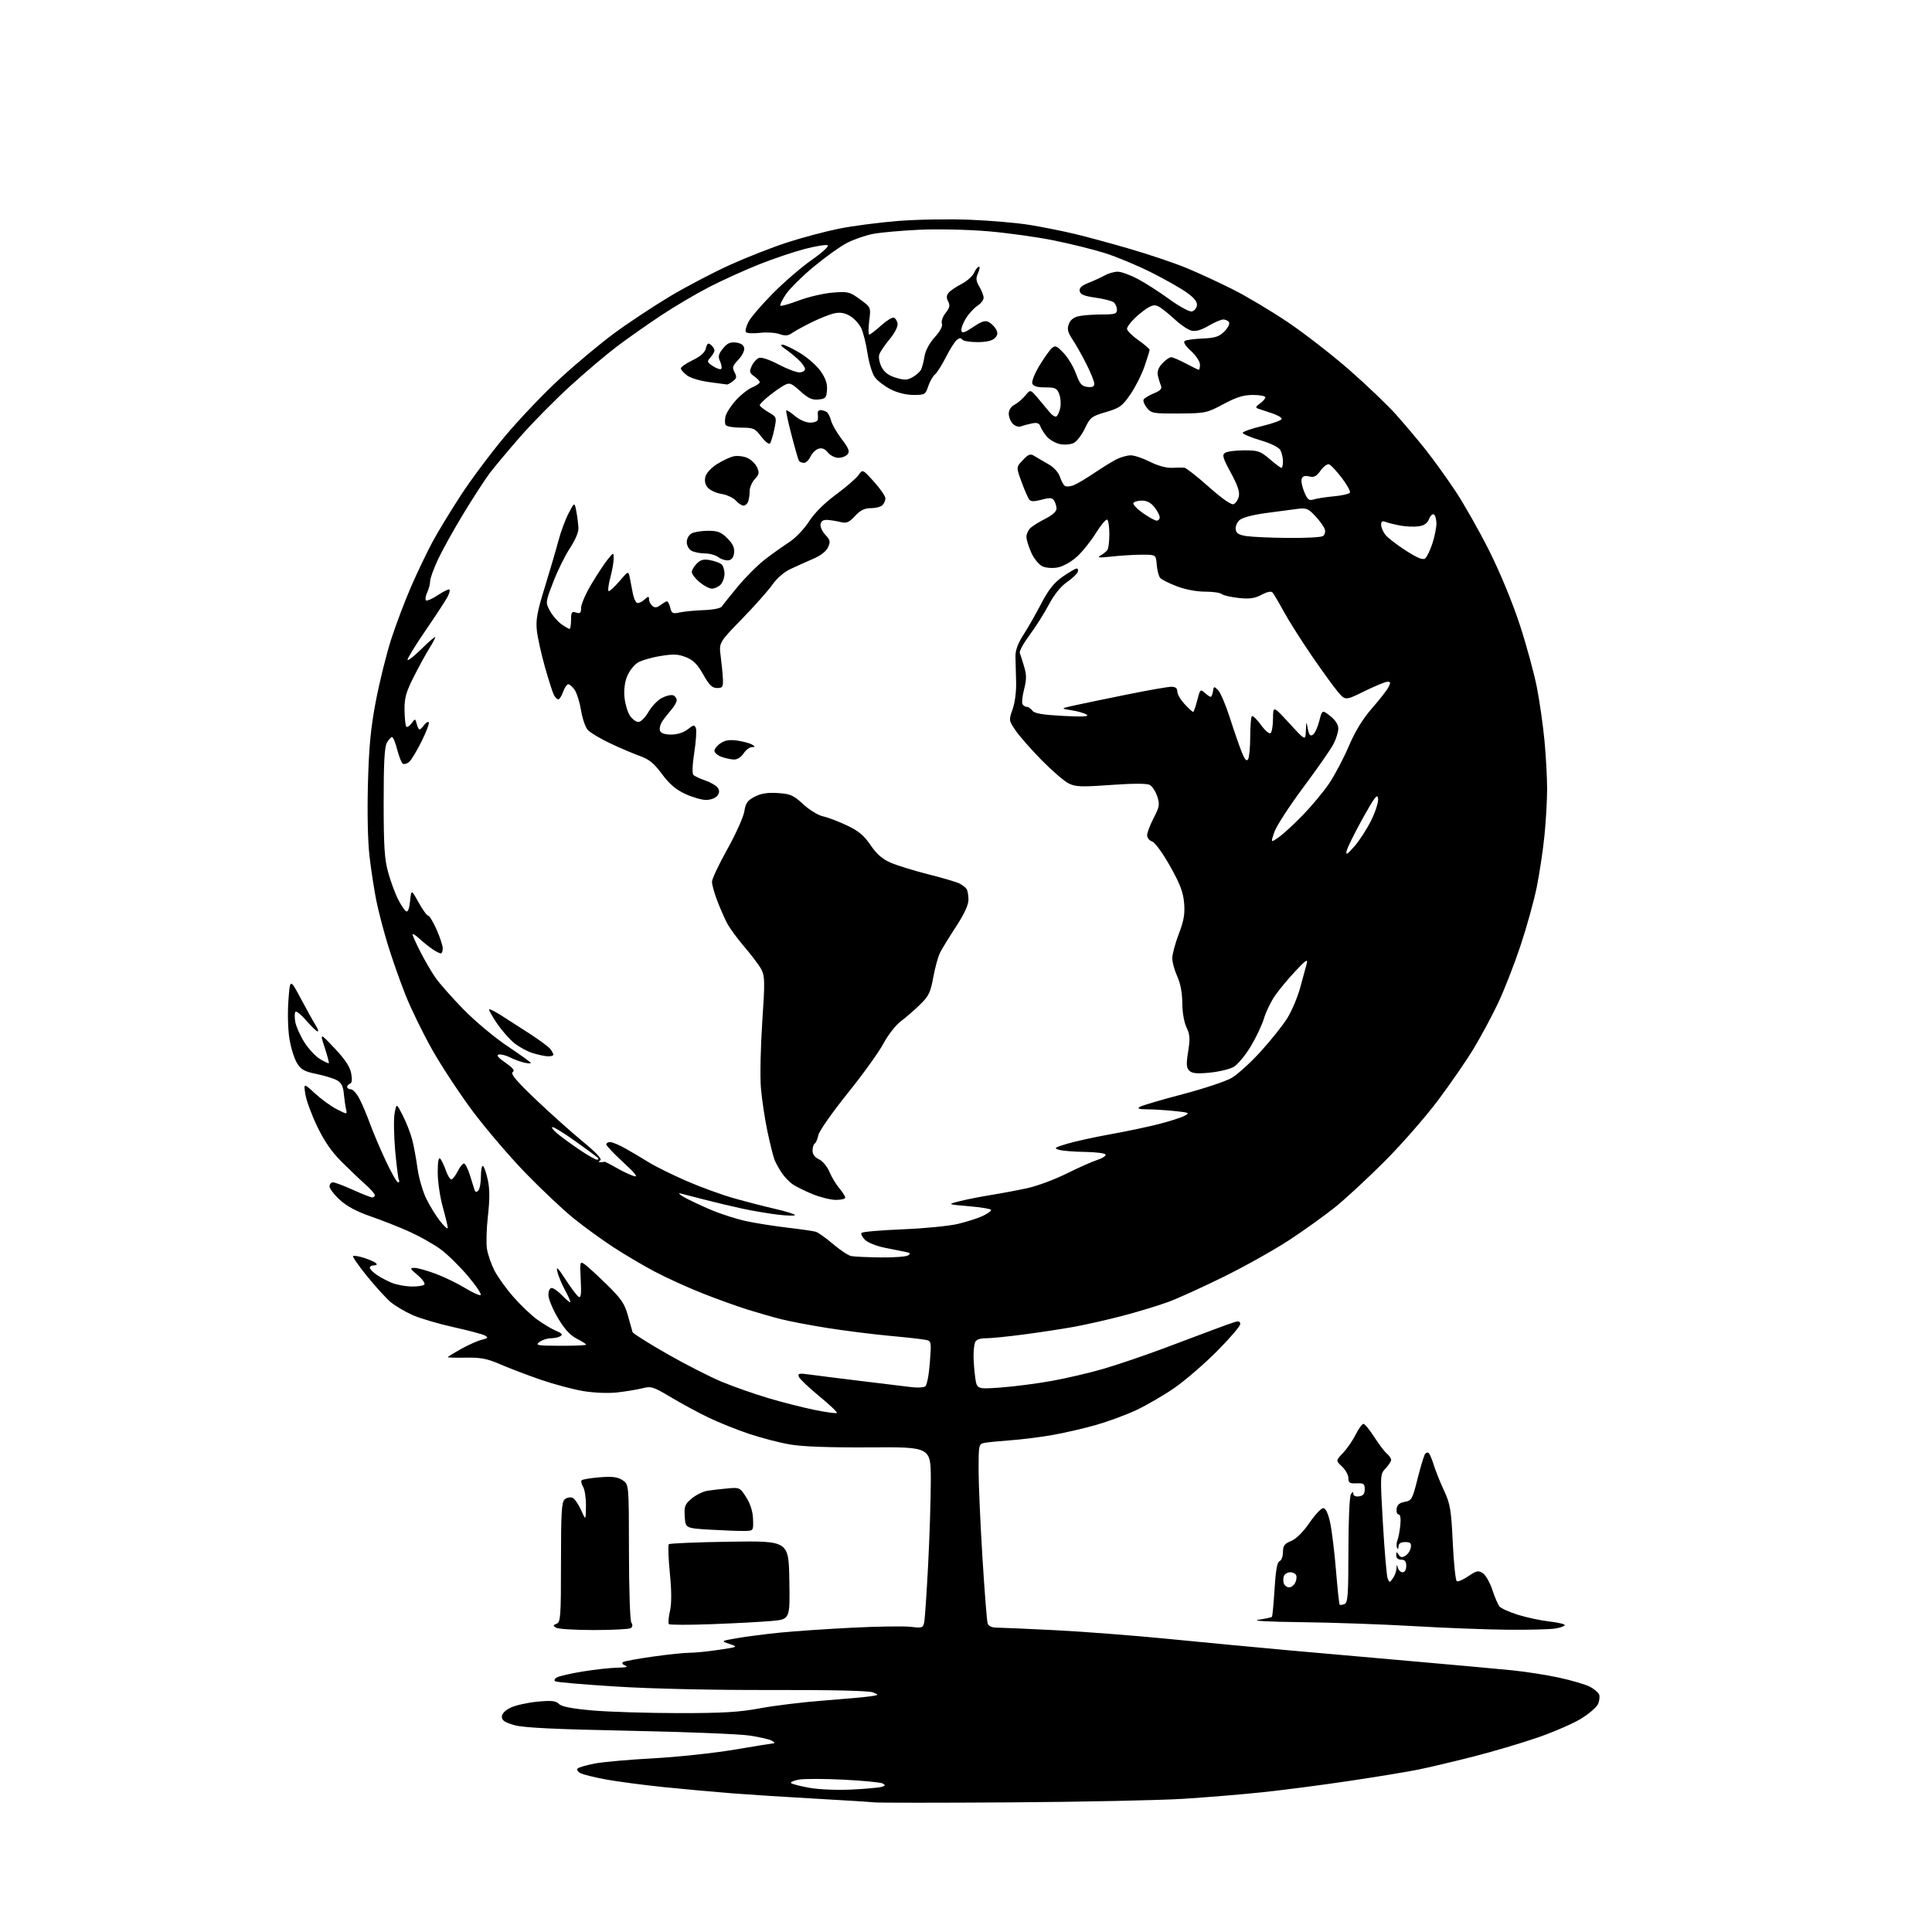 <?xml version="1.0" encoding="UTF-8" standalone="no"?>
<svg 
  version="1.1" 
  xmlns="http://www.w3.org/2000/svg" 
  xmlns:xlink="http://www.w3.org/1999/xlink" 
  xmlns:svg="http://www.w3.org/2000/svg"
  xmlns:rdf="http://www.w3.org/1999/02/22-rdf-syntax-ns#"
  xmlns:cc="http://creativecommons.org/ns#"
  xmlns:dc="http://purl.org/dc/elements/1.1/"
  viewBox="0 0 768 768"
  width="768"
  height="768"
>
<style>svg {background-color: white; }</style>"
<path stroke="none" fill="black" fill-rule="evenodd" d="M402.00,716.47C373.68,716.66 349.15,716.66 347.50,716.47C345.85,716.28 335.50,715.63 324.50,715.02C313.50,714.41 298.65,713.46 291.50,712.91C284.35,712.36 271.98,711.24 264.00,710.42C256.02,709.60 245.70,708.24 241.06,707.40C236.41,706.55 231.75,705.40 230.70,704.84C229.65,704.28 229.17,703.44 229.64,702.99C230.11,702.53 233.20,701.65 236.50,701.02C239.80,700.39 250.30,699.46 259.83,698.95C269.36,698.43 283.83,696.88 291.97,695.51C300.11,694.13 307.16,692.99 307.64,692.97C308.11,692.95 307.74,692.49 306.80,691.95C305.87,691.40 301.82,690.48 297.80,689.89C293.79,689.30 272.27,688.45 250.00,688.00C220.33,687.40 208.16,686.81 204.50,685.78C200.71,684.71 199.50,683.90 199.50,682.43C199.50,681.21 200.79,679.88 203.00,678.81C204.93,677.89 209.68,676.82 213.57,676.45C219.28,675.91 220.93,676.08 222.19,677.34C223.29,678.43 227.31,679.21 235.63,679.94C242.16,680.51 257.49,680.98 269.70,680.99C287.48,681.00 293.95,680.61 302.20,679.06C307.86,678.00 319.25,676.61 327.50,675.99C335.75,675.36 344.07,674.61 346.00,674.31C349.46,673.78 349.47,673.76 347.00,672.74C345.42,672.09 330.53,671.75 306.50,671.80C283.58,671.86 259.23,671.32 245.15,670.44C232.31,669.65 221.34,668.71 220.77,668.36C220.15,667.98 220.42,667.35 221.44,666.78C222.37,666.25 227.04,665.19 231.82,664.42C236.59,663.64 242.75,662.97 245.50,662.93C248.86,662.88 249.87,662.61 248.57,662.10C247.41,661.65 247.06,661.08 247.70,660.69C248.28,660.33 253.62,659.35 259.55,658.52C265.49,657.68 272.05,657.00 274.13,657.00C276.22,657.00 281.42,656.48 285.71,655.84C293.50,654.68 293.50,654.68 290.00,653.50C286.50,652.32 286.50,652.32 293.00,651.19C296.57,650.57 304.23,649.58 310.00,649.00C315.77,648.42 328.75,647.53 338.83,647.03C348.91,646.52 359.35,646.37 362.03,646.69C366.56,647.23 366.93,647.10 367.39,644.88C367.66,643.57 368.36,633.27 368.95,622.00C369.53,610.73 370.01,595.58 370.01,588.35C370.00,575.19 370.00,575.19 345.75,575.35C329.73,575.45 318.96,575.06 314.01,574.20C309.89,573.49 302.59,571.59 297.80,569.99C293.00,568.38 285.80,565.50 281.79,563.58C277.78,561.66 271.04,558.02 266.81,555.49C259.66,551.21 258.86,550.96 255.31,551.87C253.22,552.40 248.70,553.14 245.28,553.52C241.63,553.91 236.04,553.68 231.78,552.96C227.77,552.29 220.22,550.27 215.00,548.48C209.78,546.68 202.57,543.94 199.00,542.39C193.68,540.08 191.18,539.59 185.25,539.69C181.26,539.76 178.00,539.67 178.00,539.50C178.00,539.33 180.36,537.87 183.25,536.25C186.14,534.63 189.84,532.98 191.49,532.58C194.01,531.96 194.21,531.70 192.78,530.90C191.86,530.38 186.22,528.88 180.26,527.56C174.29,526.24 166.96,524.07 163.96,522.74C160.96,521.40 157.04,519.08 155.25,517.57C153.47,516.06 149.27,511.45 145.92,507.33C142.58,503.20 140.07,499.59 140.35,499.31C140.64,499.03 142.58,499.35 144.68,500.02C146.78,500.69 148.93,501.64 149.45,502.12C150.03,502.65 149.73,503.00 148.70,503.00C147.77,503.00 147.00,503.42 147.00,503.93C147.00,504.44 148.24,505.72 149.75,506.76C151.26,507.80 154.00,509.25 155.83,509.98C157.67,510.71 161.12,511.35 163.50,511.41C165.88,511.46 168.21,511.12 168.67,510.65C169.12,510.19 167.94,508.50 166.04,506.90C162.94,504.30 162.80,504.00 164.76,504.00C165.97,504.00 169.79,505.07 173.25,506.37C176.71,507.67 181.90,510.19 184.77,511.95C187.64,513.72 190.47,515.01 191.04,514.82C191.61,514.63 189.39,511.27 186.10,507.37C182.81,503.46 177.89,498.62 175.16,496.62C172.43,494.62 166.89,491.49 162.85,489.66C158.81,487.83 151.83,485.08 147.35,483.53C141.85,481.64 137.86,479.50 135.10,476.98C132.84,474.92 131.00,472.50 131.00,471.62C131.00,470.73 131.61,470.00 132.36,470.00C133.11,470.00 136.70,471.35 140.34,473.00C143.98,474.65 147.42,476.00 147.98,476.00C148.54,476.00 149.00,475.59 149.00,475.08C149.00,474.58 147.31,472.66 145.25,470.83C143.19,469.00 138.96,464.97 135.85,461.88C131.92,457.99 128.94,453.69 126.14,447.88C123.91,443.27 121.77,437.48 121.39,435.00C120.69,430.50 120.69,430.50 125.24,434.68C127.75,436.98 131.66,439.81 133.93,440.96C138.06,443.07 138.06,443.07 137.53,440.78C137.25,439.53 136.85,436.75 136.66,434.62C136.40,431.77 135.67,430.38 133.91,429.41C132.58,428.67 128.91,427.55 125.75,426.91C121.00,425.94 119.67,425.20 118.06,422.60C116.99,420.87 115.64,416.54 115.06,412.98C114.46,409.35 114.28,402.63 114.65,397.70C115.29,388.91 115.29,388.91 119.71,397.20C122.14,401.77 124.79,406.51 125.59,407.75C126.39,408.99 126.70,410.01 126.27,410.02C125.85,410.02 123.85,408.11 121.83,405.77C119.82,403.42 117.85,401.82 117.46,402.20C117.08,402.59 117.04,404.42 117.39,406.28C117.74,408.13 119.36,411.75 120.99,414.33C122.62,416.90 125.41,419.89 127.18,420.97C128.96,422.04 130.54,422.79 130.71,422.63C130.87,422.46 130.14,419.67 129.07,416.41C127.14,410.50 127.14,410.50 133.02,416.72C137.17,421.12 139.10,424.04 139.60,426.67C140.06,429.15 139.91,430.53 139.15,430.78C138.52,430.99 138.00,431.58 138.00,432.08C138.00,432.59 138.67,433.00 139.48,433.00C140.29,433.00 141.87,434.78 142.98,436.95C144.09,439.13 145.94,443.52 147.09,446.70C148.24,449.89 151.01,456.44 153.26,461.25C155.50,466.06 157.73,470.00 158.22,470.00C158.72,470.00 158.88,469.62 158.59,469.15C158.30,468.68 157.63,463.39 157.09,457.40C156.56,451.40 156.46,444.70 156.87,442.50C157.61,438.50 157.61,438.50 160.15,443.50C161.54,446.25 163.21,450.52 163.85,453.00C164.50,455.48 165.44,460.59 165.95,464.37C166.47,468.15 168.04,473.61 169.46,476.50C170.87,479.40 173.38,483.46 175.02,485.52C176.66,487.59 178.00,488.76 178.00,488.12C178.00,487.49 177.10,483.73 176.00,479.76C174.90,475.79 174.00,469.63 174.00,466.07C174.00,461.87 174.34,459.94 174.97,460.57C175.51,461.11 176.54,463.26 177.26,465.35C177.99,467.44 179.01,469.00 179.54,468.82C180.07,468.65 181.17,467.15 182.00,465.50C182.82,463.85 183.91,462.50 184.42,462.50C184.92,462.50 185.97,464.52 186.75,467.00C187.52,469.48 188.36,472.14 188.61,472.92C188.93,473.91 189.38,474.02 190.12,473.28C190.69,472.71 191.17,470.15 191.17,467.61C191.17,465.07 191.54,463.22 192.00,463.50C192.46,463.79 193.33,466.29 193.92,469.07C194.69,472.65 194.70,476.80 193.96,483.31C193.39,488.37 193.21,494.30 193.58,496.50C193.94,498.70 195.27,502.52 196.52,505.00C197.78,507.48 201.16,512.20 204.05,515.50C206.93,518.80 211.25,522.91 213.66,524.63C216.06,526.36 219.40,528.34 221.08,529.03C223.30,529.95 223.78,530.53 222.82,531.13C222.09,531.59 220.35,531.98 218.94,531.98C217.53,531.99 215.51,532.66 214.44,533.47C212.69,534.79 213.52,534.94 222.75,534.97C228.39,534.99 233.00,534.78 233.00,534.52C233.00,534.26 231.31,533.18 229.25,532.13C226.62,530.78 224.37,528.32 221.75,523.88C219.69,520.40 218.00,516.30 218.00,514.77C218.00,513.15 218.54,512.00 219.31,512.00C220.04,512.00 221.91,513.35 223.49,514.99C225.07,516.63 226.51,517.83 226.69,517.64C226.88,517.46 225.95,515.32 224.63,512.90C223.32,510.48 221.93,507.15 221.55,505.50C221.01,503.17 221.74,503.87 224.83,508.63C227.01,512.00 229.35,515.10 230.02,515.51C230.94,516.08 231.14,514.46 230.85,508.74C230.48,501.44 230.53,501.26 232.43,502.59C233.50,503.34 237.46,506.96 241.21,510.63C246.93,516.23 248.28,518.21 249.59,522.91C250.44,525.98 251.28,528.96 251.45,529.52C251.62,530.08 257.80,533.98 265.18,538.19C272.56,542.40 282.40,547.42 287.05,549.34C291.70,551.26 300.00,554.17 305.50,555.80C311.00,557.44 319.25,559.53 323.83,560.47C328.42,561.40 332.39,561.94 332.67,561.67C332.94,561.39 329.79,558.39 325.66,555.00C321.53,551.61 317.88,548.14 317.55,547.28C317.04,545.95 317.66,545.82 321.73,546.39C324.35,546.75 333.70,547.93 342.50,549.00C351.30,550.08 360.31,551.17 362.52,551.43C364.73,551.69 367.09,551.56 367.75,551.15C368.45,550.72 369.24,546.75 369.62,541.76C370.28,533.21 370.26,533.10 367.89,532.60C366.58,532.33 360.10,531.60 353.50,531.00C346.90,530.39 335.88,529.00 329.00,527.91C322.13,526.82 313.80,525.24 310.50,524.40C307.20,523.56 301.12,521.82 297.00,520.53C292.88,519.24 284.77,516.31 279.00,514.02C273.23,511.73 264.78,507.88 260.23,505.47C255.67,503.07 248.25,498.67 243.73,495.72C239.20,492.76 232.12,487.62 228.00,484.29C223.88,480.96 215.32,472.90 208.98,466.37C202.65,459.84 193.20,448.79 187.98,441.82C182.77,434.85 175.50,423.82 171.83,417.32C168.16,410.82 163.37,401.00 161.18,395.49C159.00,389.99 155.83,380.99 154.15,375.49C152.47,370.00 150.41,362.10 149.58,357.95C148.75,353.80 147.54,345.98 146.91,340.57C146.20,334.59 145.95,323.26 146.26,311.62C146.66,296.77 147.36,289.41 149.41,278.67C150.86,271.06 153.61,259.97 155.53,254.03C157.45,248.09 161.06,238.57 163.55,232.88C166.04,227.19 169.82,219.31 171.95,215.36C174.07,211.42 179.15,203.08 183.21,196.84C187.28,190.60 195.19,180.03 200.79,173.35C206.39,166.66 216.14,156.43 222.47,150.60C228.79,144.76 238.56,136.61 244.17,132.47C249.79,128.33 259.73,121.75 266.26,117.84C272.80,113.94 283.56,108.29 290.18,105.30C296.80,102.30 307.01,98.30 312.86,96.40C318.71,94.50 327.90,92.05 333.27,90.95C338.65,89.85 349.23,88.46 356.77,87.85C364.32,87.24 377.25,87.02 385.50,87.35C393.75,87.68 404.58,88.62 409.56,89.45C414.54,90.27 422.47,91.86 427.19,92.98C431.90,94.10 441.94,96.83 449.50,99.04C457.06,101.25 467.04,104.63 471.67,106.54C476.31,108.46 484.55,112.27 489.99,115.00C495.44,117.73 505.34,123.64 512.01,128.13C518.67,132.62 529.71,141.20 536.54,147.19C543.37,153.18 551.64,161.11 554.94,164.79C558.23,168.48 563.43,174.65 566.50,178.50C569.57,182.35 574.94,189.78 578.42,195.00C581.90,200.22 588.02,211.03 592.02,219.00C596.34,227.63 601.25,239.52 604.14,248.36C606.81,256.53 609.88,267.78 610.96,273.36C612.04,278.94 613.39,288.42 613.96,294.42C614.53,300.43 615.00,309.05 615.00,313.57C615.00,318.09 614.53,326.45 613.95,332.14C613.38,337.84 612.01,347.00 610.91,352.50C609.81,358.00 606.88,368.57 604.40,376.00C601.92,383.43 597.91,393.68 595.49,398.78C593.08,403.88 588.73,411.98 585.83,416.78C582.94,421.58 576.51,430.90 571.55,437.50C566.59,444.10 557.13,454.92 550.52,461.54C543.91,468.16 535.09,476.34 530.92,479.72C526.74,483.09 518.42,489.07 512.42,492.99C506.41,496.91 494.75,503.45 486.50,507.51C478.25,511.58 468.35,516.08 464.50,517.51C460.65,518.93 452.55,521.40 446.50,522.99C440.45,524.58 431.68,526.57 427.00,527.42C422.32,528.27 413.32,529.64 407.00,530.47C400.68,531.30 393.86,531.99 391.86,531.99C389.46,532.00 388.01,532.54 387.61,533.58C387.27,534.45 387.00,536.86 387.00,538.94C387.00,541.02 387.29,544.87 387.65,547.49C388.31,552.25 388.31,552.25 397.90,551.55C403.18,551.16 412.23,549.99 418.02,548.95C423.80,547.91 433.03,545.76 438.52,544.16C444.01,542.57 454.80,538.91 462.50,536.03C470.20,533.14 479.20,529.77 482.50,528.52C485.80,527.27 489.51,525.94 490.75,525.56C492.39,525.05 493.00,525.27 493.00,526.36C493.00,527.19 488.82,532.05 483.72,537.18C478.61,542.31 470.98,548.87 466.77,551.78C462.55,554.68 455.81,558.60 451.80,560.49C447.78,562.38 440.56,565.05 435.74,566.43C430.92,567.81 423.02,569.63 418.19,570.47C413.36,571.31 405.83,572.25 401.45,572.56C397.08,572.87 392.49,573.33 391.25,573.58C389.09,574.02 389.00,574.46 389.00,584.27C389.01,589.90 389.69,605.52 390.53,619.00C391.36,632.48 392.29,644.29 392.59,645.25C392.96,646.43 394.17,647.00 396.32,647.01C398.07,647.02 408.50,647.48 419.50,648.03C430.50,648.58 450.75,650.14 464.50,651.50C478.25,652.86 499.62,654.88 512.00,656.00C524.38,657.12 547.33,659.15 563.00,660.51C578.67,661.88 595.88,663.44 601.23,663.99C606.58,664.53 614.99,665.85 619.92,666.93C624.84,668.00 630.28,669.61 631.99,670.49C633.70,671.38 635.36,672.78 635.68,673.62C636.00,674.45 635.79,676.17 635.21,677.45C634.63,678.72 631.53,681.35 628.33,683.30C625.12,685.24 617.33,688.61 611.00,690.78C604.67,692.96 593.20,696.35 585.50,698.31C577.80,700.27 567.94,702.60 563.59,703.48C559.24,704.36 546.86,706.39 536.09,707.99C525.32,709.60 509.98,711.59 502.00,712.43C494.02,713.28 479.85,714.45 470.50,715.05C461.15,715.64 430.32,716.28 402.00,716.47zM338.50,711.38C344.00,711.11 349.36,710.63 350.41,710.32C351.95,709.87 352.05,709.61 350.90,708.96C350.11,708.52 343.12,707.84 335.36,707.45C327.60,707.05 319.57,707.05 317.52,707.43C315.47,707.81 314.10,708.44 314.46,708.81C314.83,709.19 318.14,710.03 321.81,710.69C325.62,711.36 332.80,711.66 338.50,711.38zM236.00,647.97C228.57,647.97 221.84,647.55 221.03,647.04C219.77,646.24 219.80,646.01 221.28,645.45C222.84,644.85 223.00,642.58 223.00,621.02C223.00,601.20 223.25,597.04 224.49,596.01C225.31,595.33 226.67,595.04 227.52,595.37C228.37,595.70 229.92,597.88 230.96,600.23C232.86,604.50 232.86,604.50 232.93,598.74C232.97,595.57 232.45,592.10 231.79,591.03C231.12,589.96 230.87,588.80 231.23,588.43C231.59,588.07 234.82,587.54 238.41,587.25C243.46,586.85 245.51,587.11 247.47,588.39C250.00,590.05 250.00,590.05 250.02,616.77C250.02,631.54 250.45,644.16 250.96,644.97C251.58,645.95 251.49,646.71 250.70,647.21C250.04,647.63 243.43,647.97 236.00,647.97zM599.50,647.85C591.25,647.78 574.38,647.14 562.00,646.41C549.62,645.69 529.60,644.98 517.50,644.84C503.70,644.68 497.31,644.31 500.35,643.86C503.01,643.46 505.38,642.96 505.60,642.74C505.82,642.52 506.29,637.56 506.65,631.72C507.11,624.20 507.69,620.95 508.65,620.58C509.39,620.30 510.00,618.68 510.00,616.98C510.00,614.45 510.58,613.66 513.25,612.56C515.28,611.71 518.02,609.00 520.53,605.35C522.74,602.13 525.21,599.50 526.00,599.50C526.94,599.50 527.89,601.44 528.70,605.00C529.39,608.02 530.44,616.57 531.05,623.99C531.66,631.41 532.32,637.66 532.53,637.87C532.74,638.08 533.61,637.98 534.46,637.65C535.78,637.15 536.00,634.08 536.02,616.28C536.02,604.59 536.45,594.84 537.00,594.00C537.71,592.89 537.97,592.85 537.98,593.82C537.99,594.61 538.90,595.01 540.25,594.82C541.90,594.59 542.50,593.83 542.50,592.00C542.50,589.82 542.09,589.52 539.25,589.65C536.51,589.77 536.00,589.44 536.00,587.57C536.00,586.35 534.87,584.29 533.49,582.99C530.97,580.62 530.97,580.62 533.88,577.56C535.48,575.88 537.74,572.59 538.91,570.25C540.08,567.91 541.47,566.00 541.99,566.00C542.51,566.00 544.45,568.36 546.30,571.25C548.15,574.14 550.42,577.12 551.33,577.87C552.25,578.63 553.00,579.72 553.00,580.31C553.00,580.89 552.01,582.42 550.80,583.71C548.61,586.05 548.60,586.08 549.74,605.79C550.37,616.65 551.21,626.37 551.60,627.40C552.30,629.22 552.37,629.22 553.66,627.45C554.40,626.44 555.05,624.69 555.12,623.56C555.21,621.87 555.31,621.82 555.69,623.25C555.94,624.21 556.79,625.00 557.57,625.00C558.43,625.00 559.00,624.00 559.00,622.50C559.00,620.67 558.47,620.00 557.00,620.00C555.76,620.00 555.01,619.34 555.02,618.25C555.03,616.76 555.17,616.72 555.99,618.00C556.73,619.16 557.35,619.25 558.72,618.40C559.70,617.79 560.64,616.33 560.82,615.15C561.08,613.43 560.63,613.00 558.57,613.00C556.82,613.00 555.97,613.56 555.92,614.75C555.87,615.85 555.65,616.02 555.33,615.22C555.04,614.51 555.13,613.16 555.52,612.22C555.91,611.27 556.42,608.59 556.65,606.25C556.91,603.58 556.65,602.00 555.96,602.00C555.36,602.00 555.00,600.99 555.18,599.76C555.41,598.17 556.35,597.36 558.41,597.01C561.14,596.53 561.46,595.97 563.46,587.98C564.64,583.29 565.97,578.86 566.41,578.14C566.86,577.42 567.57,577.20 567.99,577.66C568.41,578.12 569.32,580.30 570.00,582.50C570.68,584.70 572.48,589.20 574.01,592.50C576.50,597.86 576.87,600.07 577.50,613.26C577.89,621.37 578.60,628.26 579.09,628.55C579.57,628.85 581.64,627.96 583.69,626.56C586.96,624.34 587.67,624.20 589.46,625.37C590.58,626.11 592.27,629.08 593.22,631.96C594.16,634.85 595.45,637.84 596.09,638.60C596.72,639.37 600.07,640.87 603.53,641.94C606.99,643.01 612.56,644.19 615.91,644.57C619.26,644.95 622.00,645.59 622.00,646.00C622.00,646.41 620.31,647.02 618.25,647.36C616.19,647.70 607.75,647.92 599.50,647.85zM283.00,645.63C273.93,645.97 266.23,645.96 265.89,645.60C265.56,645.25 265.75,642.96 266.30,640.51C267.00,637.48 266.99,632.65 266.27,625.29C265.69,619.35 265.51,614.21 265.86,613.85C266.21,613.50 277.07,613.05 290.00,612.85C313.50,612.50 313.50,612.50 313.77,628.10C314.05,643.71 314.05,643.71 306.77,644.36C302.77,644.72 292.07,645.30 283.00,645.63zM512.43,631.00C513.26,631.00 514.33,630.21 514.83,629.25C515.32,628.29 515.53,626.94 515.28,626.25C515.04,625.56 513.96,625.00 512.89,625.00C511.81,625.00 510.68,625.67 510.36,626.50C510.05,627.33 510.05,628.67 510.36,629.50C510.68,630.33 511.61,631.00 512.43,631.00zM296.00,608.58C294.07,608.62 288.00,608.40 282.50,608.08C272.50,607.50 272.50,607.50 272.20,602.88C271.93,598.77 272.24,597.97 274.98,595.67C276.67,594.25 279.51,592.86 281.28,592.59C283.05,592.32 286.66,591.90 289.31,591.66C294.01,591.24 294.18,591.33 296.66,595.25C298.32,597.88 299.25,600.87 299.35,603.89C299.50,608.50 299.50,608.50 296.00,608.58zM350.00,499.85C355.23,499.91 360.15,499.56 360.95,499.05C362.09,498.33 361.88,498.04 359.95,497.65C358.60,497.39 354.87,496.64 351.66,495.99C348.44,495.35 344.94,493.94 343.87,492.87C342.80,491.80 342.15,490.56 342.43,490.12C342.70,489.67 350.03,489.03 358.71,488.68C367.40,488.33 377.38,487.35 380.90,486.50C384.41,485.65 388.80,484.24 390.65,483.36C392.49,482.49 394.00,481.43 394.00,481.00C394.00,480.58 390.06,479.90 385.25,479.50C376.50,478.75 376.50,478.75 381.50,477.49C384.25,476.79 389.88,475.68 394.00,475.02C398.12,474.36 404.65,473.13 408.50,472.28C412.35,471.44 419.32,468.84 424.00,466.51C428.68,464.18 434.19,461.73 436.26,461.06C438.33,460.39 439.76,459.43 439.45,458.92C439.14,458.41 435.42,457.96 431.19,457.90C426.96,457.85 422.38,457.47 421.00,457.08C418.79,456.43 419.17,456.15 424.28,454.64C427.46,453.70 435.11,452.02 441.28,450.91C447.45,449.81 456.08,447.99 460.45,446.88C464.82,445.77 469.49,444.28 470.82,443.58C473.09,442.40 472.82,442.27 466.98,441.66C463.53,441.30 458.64,440.99 456.10,440.97C452.60,440.95 451.90,440.70 453.19,439.95C454.12,439.41 461.74,437.17 470.14,434.96C478.53,432.76 487.30,429.84 489.63,428.47C491.97,427.11 497.16,422.37 501.19,417.95C505.21,413.52 509.96,407.56 511.74,404.70C513.52,401.84 515.83,396.35 516.88,392.50C517.93,388.65 519.09,384.38 519.46,383.00C519.99,381.02 519.05,381.65 514.97,386.00C512.14,389.02 508.48,393.42 506.85,395.76C505.22,398.11 503.25,402.17 502.47,404.78C501.69,407.40 499.30,412.46 497.15,416.02C495.00,419.58 491.95,423.24 490.37,424.13C488.79,425.03 484.50,426.05 480.84,426.40C475.74,426.89 473.85,426.70 472.75,425.60C471.59,424.44 471.50,423.01 472.31,418.01C473.13,412.90 473.02,411.26 471.65,408.39C470.68,406.35 469.99,402.38 469.98,398.72C469.96,394.70 469.26,390.96 467.98,388.14C466.89,385.74 466.00,382.49 466.00,380.91C466.00,379.34 467.16,375.00 468.58,371.27C470.62,365.95 471.07,363.31 470.70,358.93C470.33,354.60 469.07,351.32 465.08,344.24C462.14,339.03 459.09,334.85 457.97,334.49C456.89,334.15 456.00,333.04 456.00,332.02C456.00,331.01 457.17,327.93 458.60,325.17C460.93,320.68 461.08,319.78 460.02,316.57C459.37,314.60 458.03,312.55 457.04,312.02C455.88,311.40 450.36,311.40 441.57,312.03C429.62,312.88 427.51,312.80 424.71,311.37C422.94,310.47 418.12,306.30 414.00,302.10C409.88,297.91 405.26,292.65 403.73,290.41C401.00,286.40 400.99,286.29 402.54,281.92C403.46,279.31 404.03,274.84 403.92,271.00C403.82,267.43 403.70,262.90 403.66,260.95C403.61,258.57 404.63,255.77 406.77,252.45C408.53,249.73 411.72,244.12 413.88,240.00C416.81,234.38 418.95,231.69 422.42,229.25C424.97,227.46 427.48,226.00 428.00,226.00C428.51,226.00 428.69,226.64 428.39,227.42C428.10,228.19 426.13,230.02 424.03,231.48C421.64,233.14 419.00,236.44 416.95,240.31C415.16,243.72 411.72,249.16 409.30,252.41C406.89,255.66 405.12,258.88 405.38,259.56C405.64,260.24 406.42,262.66 407.10,264.95C408.10,268.28 408.10,270.09 407.09,274.02C406.40,276.72 406.12,279.39 406.48,279.96C406.83,280.53 407.60,281.00 408.20,281.00C408.79,281.00 409.78,281.68 410.39,282.50C411.21,283.61 414.40,284.15 422.50,284.58C430.34,285.00 433.07,284.86 432.00,284.11C431.18,283.53 428.48,282.74 426.00,282.35C421.50,281.64 421.50,281.64 427.50,280.33C430.80,279.61 440.20,277.66 448.38,276.01C456.56,274.35 464.32,273.00 465.63,273.00C467.29,273.00 468.00,273.57 468.00,274.89C468.00,275.94 469.31,278.19 470.90,279.89C472.50,281.60 474.02,283.00 474.28,283.00C474.55,283.00 475.29,280.92 475.92,278.38C477.02,274.04 477.19,273.86 478.87,275.38C479.85,276.27 480.93,277.00 481.26,277.00C481.59,277.00 482.00,276.02 482.18,274.81C482.48,272.74 482.59,272.72 484.21,274.35C485.16,275.30 487.27,280.26 488.91,285.39C490.55,290.51 492.66,296.60 493.59,298.93C494.79,301.94 495.53,302.78 496.13,301.83C496.59,301.10 496.98,297.09 496.98,292.92C496.99,288.75 497.28,285.05 497.63,284.70C497.98,284.35 499.57,285.87 501.17,288.07C502.76,290.27 504.50,291.81 505.03,291.48C505.57,291.15 506.02,288.55 506.04,285.69C506.08,280.50 506.08,280.50 512.51,287.50C518.95,294.50 518.95,294.50 519.10,290.50C519.26,286.56 519.27,286.54 519.88,289.72C520.34,292.14 520.85,292.73 521.88,292.09C522.63,291.61 523.77,289.18 524.41,286.67C525.57,282.11 525.57,282.11 528.78,284.63C530.86,286.25 532.00,288.02 532.00,289.61C532.00,290.97 531.13,293.75 530.07,295.79C529.01,297.83 523.62,305.57 518.08,313.00C512.55,320.42 507.36,328.42 506.56,330.78C505.10,335.07 505.10,335.07 508.30,332.83C510.06,331.61 514.36,327.65 517.86,324.05C521.36,320.45 526.03,314.84 528.25,311.59C530.47,308.34 534.01,301.66 536.11,296.74C538.69,290.70 541.68,285.80 545.31,281.65C548.27,278.27 551.23,274.49 551.88,273.25C552.87,271.38 552.81,271.00 551.55,271.00C550.72,271.00 546.61,272.69 542.42,274.75C534.80,278.50 534.80,278.50 531.82,275.00C530.18,273.07 525.46,266.55 521.32,260.50C517.18,254.45 512.20,246.57 510.26,243.00C508.32,239.43 506.33,236.06 505.85,235.53C505.29,234.92 503.70,235.25 501.51,236.42C498.82,237.87 496.81,238.16 492.46,237.71C489.38,237.39 486.33,236.69 485.67,236.15C485.02,235.60 482.02,235.17 478.99,235.19C475.74,235.20 471.19,234.34 467.84,233.07C464.73,231.89 461.72,230.37 461.17,229.70C460.61,229.03 460.00,226.68 459.82,224.49C459.50,220.50 459.50,220.50 454.00,220.50C450.98,220.50 445.57,220.83 442.00,221.23C436.91,221.79 435.93,221.70 437.50,220.81C438.60,220.18 439.83,219.18 440.23,218.59C440.64,217.99 440.98,215.16 440.98,212.31C440.99,209.45 440.61,206.88 440.13,206.58C439.65,206.28 437.64,208.67 435.65,211.88C433.67,215.10 430.26,219.34 428.08,221.31C425.84,223.34 422.54,225.18 420.48,225.57C418.38,225.96 415.80,225.78 414.37,225.12C413.01,224.50 411.04,222.09 409.97,219.75C408.91,217.41 408.03,214.56 408.02,213.40C408.01,212.25 408.79,210.62 409.75,209.77C410.71,208.93 413.41,207.27 415.75,206.10C418.31,204.81 419.99,203.27 419.98,202.23C419.98,201.28 419.55,199.84 419.04,199.03C418.28,197.82 417.38,197.75 414.06,198.64C411.12,199.42 409.77,199.42 409.14,198.61C408.66,198.00 407.29,194.84 406.09,191.60C403.92,185.70 403.92,185.70 406.60,182.89C408.90,180.49 409.57,180.26 411.24,181.29C412.31,181.96 414.80,183.41 416.77,184.53C418.91,185.74 420.74,187.75 421.33,189.53C421.86,191.16 422.76,192.80 423.32,193.16C423.88,193.53 425.40,193.42 426.71,192.92C428.01,192.42 431.65,190.28 434.79,188.15C437.93,186.03 441.94,183.55 443.70,182.64C445.46,181.74 448.06,181.00 449.48,181.00C450.90,181.00 454.35,182.16 457.14,183.57C460.22,185.13 463.64,186.07 465.85,185.97C467.86,185.88 470.07,185.85 470.77,185.90C471.47,185.96 475.83,189.37 480.46,193.49C485.70,198.15 489.43,200.77 490.35,200.42C491.16,200.11 492.10,198.74 492.44,197.38C492.89,195.59 492.00,192.95 489.28,187.93C486.07,182.00 485.72,180.82 487.00,180.00C487.82,179.47 491.23,179.02 494.57,179.02C500.07,179.00 501.02,179.33 504.73,182.50C506.98,184.42 509.08,186.00 509.41,186.00C509.73,186.00 510.00,184.85 510.00,183.43C510.00,182.02 509.54,180.02 508.99,178.97C508.36,177.80 505.29,176.28 500.99,175.00C497.14,173.85 494.00,172.53 494.00,172.06C494.00,171.59 497.49,170.37 501.75,169.35C506.01,168.33 509.50,167.05 509.50,166.50C509.50,165.96 507.70,164.93 505.50,164.23C503.30,163.53 500.86,162.72 500.08,162.44C498.99,162.05 499.16,161.58 500.83,160.41C502.02,159.57 503.00,158.46 503.00,157.94C503.00,157.42 500.78,157.00 498.07,157.00C494.32,157.00 491.52,157.87 486.32,160.65C479.71,164.18 479.16,164.30 468.64,164.37C458.43,164.44 457.66,164.30 455.89,162.12C454.86,160.84 454.29,159.34 454.63,158.79C454.97,158.24 456.80,157.14 458.71,156.35C461.36,155.24 462.01,154.50 461.46,153.20C461.07,152.26 460.52,150.46 460.25,149.20C459.92,147.67 460.52,146.07 462.05,144.45C463.31,143.10 464.88,142.00 465.53,142.00C466.17,142.00 468.82,143.12 471.40,144.50C473.99,145.88 476.31,147.00 476.55,147.00C476.80,147.00 477.00,146.05 477.00,144.88C477.00,143.72 475.39,141.29 473.42,139.49C471.11,137.38 470.25,135.97 470.98,135.51C471.60,135.13 474.82,134.70 478.13,134.56C483.05,134.35 484.61,133.84 486.70,131.76C488.10,130.36 488.94,128.71 488.56,128.10C488.19,127.50 487.16,127.00 486.28,127.00C485.40,127.00 482.74,128.14 480.37,129.53C477.46,131.23 475.26,131.85 473.63,131.44C472.30,131.11 469.48,129.24 467.36,127.29C465.24,125.34 462.52,123.09 461.32,122.30C459.57,121.15 458.67,121.10 456.82,122.05C455.54,122.70 453.04,124.62 451.25,126.32C449.46,128.01 448.00,129.99 448.00,130.72C448.00,131.45 450.02,133.47 452.50,135.21C454.97,136.96 457.00,138.68 457.00,139.04C457.00,139.39 456.09,142.34 454.98,145.59C453.87,148.84 451.34,153.86 449.36,156.75C446.12,161.46 445.13,162.18 439.63,163.80C433.93,165.48 433.35,165.92 431.29,170.25C430.07,172.80 428.11,175.41 426.93,176.04C425.75,176.67 423.33,176.91 421.55,176.58C419.78,176.24 417.41,174.96 416.31,173.73C415.20,172.51 414.00,170.66 413.63,169.63C413.13,168.21 412.31,167.89 410.23,168.31C408.73,168.61 406.77,169.14 405.88,169.49C404.97,169.84 403.54,169.40 402.63,168.49C401.73,167.59 401.00,165.78 401.00,164.46C401.00,162.99 401.87,161.62 403.25,160.91C404.49,160.27 406.42,158.62 407.55,157.26C409.59,154.77 409.59,154.77 412.55,158.24C414.17,160.15 416.30,162.70 417.28,163.90C418.25,165.10 419.46,165.84 419.95,165.53C420.44,165.23 421.12,163.71 421.46,162.16C421.80,160.61 421.63,158.14 421.07,156.67C420.17,154.32 419.51,154.00 415.49,154.00C412.35,154.00 410.76,153.53 410.36,152.48C410.04,151.65 411.29,148.47 413.14,145.42C414.99,142.36 417.20,139.22 418.07,138.44C419.44,137.20 420.02,137.42 422.75,140.26C424.47,142.04 426.70,145.75 427.71,148.50C429.23,152.64 430.02,153.55 432.28,153.82C434.23,154.04 435.00,153.68 435.00,152.54C435.00,151.66 433.60,148.17 431.89,144.79C430.19,141.40 427.70,136.99 426.36,134.97C424.42,132.03 424.12,130.80 424.89,128.79C425.54,127.09 426.88,126.07 429.05,125.64C430.81,125.29 434.89,125.00 438.13,125.00C443.21,125.00 444.00,124.75 444.00,123.12C444.00,122.09 443.44,120.78 442.75,120.20C442.06,119.63 438.80,118.79 435.51,118.33C431.00,117.70 429.44,117.06 429.19,115.73C428.94,114.47 429.95,113.53 432.67,112.45C434.78,111.62 437.69,110.28 439.15,109.47C440.61,108.66 442.93,108.00 444.30,108.00C445.67,108.00 449.22,109.28 452.19,110.84C455.15,112.40 460.82,116.03 464.78,118.91C468.74,121.79 472.78,124.00 473.74,123.81C474.71,123.63 475.63,122.56 475.79,121.44C476.00,120.00 474.81,118.49 471.78,116.31C469.41,114.61 462.98,110.96 457.49,108.21C451.99,105.46 443.75,102.03 439.16,100.59C434.57,99.15 425.34,96.87 418.66,95.52C411.97,94.18 400.20,92.55 392.50,91.91C384.80,91.26 372.65,91.00 365.50,91.33C358.35,91.66 350.03,92.40 347.01,92.98C344.00,93.56 339.30,95.20 336.57,96.63C333.85,98.05 327.86,102.36 323.27,106.19C318.67,110.03 313.74,114.94 312.31,117.11C310.88,119.27 309.93,121.26 310.20,121.53C310.47,121.80 313.79,120.86 317.57,119.44C321.36,118.01 327.39,116.61 330.98,116.32C337.12,115.82 337.75,115.98 341.85,118.98C346.21,122.16 346.21,122.16 345.53,127.58C345.16,130.56 345.17,133.00 345.56,133.00C345.94,133.00 348.03,131.40 350.20,129.44C352.37,127.48 354.67,126.05 355.32,126.27C355.97,126.48 356.63,127.56 356.80,128.67C356.97,129.84 355.63,132.45 353.61,134.87C351.69,137.17 349.85,139.91 349.51,140.97C349.17,142.03 349.60,144.26 350.45,145.91C351.55,148.02 353.24,149.29 356.12,150.15C359.52,151.17 360.66,151.14 362.76,149.94C364.16,149.15 365.66,147.82 366.10,147.00C366.53,146.18 367.17,143.79 367.50,141.69C367.88,139.35 369.45,136.40 371.57,134.06C373.74,131.65 374.80,129.64 374.42,128.64C374.08,127.76 374.72,125.89 375.88,124.42C377.51,122.36 377.73,121.36 376.91,119.83C376.15,118.41 376.20,117.46 377.11,116.36C377.80,115.53 380.10,113.97 382.22,112.89C384.34,111.80 386.58,109.81 387.20,108.46C387.82,107.11 388.69,106.00 389.14,106.00C389.59,106.00 389.43,107.15 388.79,108.55C387.85,110.63 387.94,111.63 389.32,113.96C390.24,115.53 391.00,117.52 391.00,118.38C391.00,119.25 389.88,120.69 388.52,121.58C387.15,122.48 385.09,124.73 383.94,126.59C382.79,128.46 382.00,130.64 382.17,131.46C382.43,132.61 383.46,132.28 386.86,129.99C390.26,127.70 391.64,127.27 393.09,128.05C394.12,128.60 395.41,129.90 395.98,130.95C396.74,132.38 396.60,133.25 395.43,134.43C394.39,135.47 392.03,136.00 388.49,136.00C385.53,136.00 382.83,135.53 382.47,134.95C382.03,134.24 381.34,134.30 380.33,135.14C379.51,135.82 377.56,138.91 376.00,142.00C374.44,145.09 372.47,148.19 371.63,148.89C370.79,149.59 369.59,151.70 368.97,153.58C367.90,156.83 367.61,157.00 363.13,157.00C360.22,157.00 356.74,156.14 354.02,154.75C351.60,153.51 348.78,151.35 347.75,149.93C346.72,148.52 345.42,144.25 344.85,140.43C344.28,136.62 343.15,132.12 342.34,130.43C341.54,128.74 339.54,126.57 337.91,125.61C335.82,124.37 333.99,124.06 331.72,124.54C329.95,124.92 325.90,126.51 322.72,128.08C319.54,129.65 316.01,131.58 314.87,132.38C313.27,133.50 312.12,133.59 309.81,132.78C308.17,132.21 304.62,132.00 301.94,132.32C299.25,132.64 296.80,132.49 296.49,131.98C296.17,131.47 296.66,129.63 297.56,127.88C298.46,126.14 302.87,121.02 307.35,116.51C311.83,112.00 318.78,106.03 322.79,103.24C326.80,100.45 329.61,97.87 329.03,97.52C328.45,97.16 324.39,97.80 320.00,98.94C315.61,100.08 307.40,102.85 301.76,105.09C296.12,107.34 287.23,111.37 282.00,114.05C276.77,116.74 268.12,121.84 262.78,125.39C257.43,128.94 249.57,134.47 245.31,137.67C241.05,140.88 232.60,148.04 226.53,153.58C220.47,159.13 211.59,168.13 206.82,173.58C202.05,179.04 196.61,185.53 194.74,188.00C192.87,190.47 188.19,197.68 184.34,204.00C180.50,210.32 175.92,218.54 174.17,222.25C172.43,225.97 171.00,229.88 171.00,230.96C171.00,232.03 170.48,234.05 169.84,235.46C169.20,236.86 168.96,238.30 169.32,238.65C169.67,239.00 171.81,238.07 174.07,236.57C176.33,235.07 178.41,234.07 178.68,234.35C178.96,234.62 178.58,235.99 177.84,237.38C177.10,238.77 173.24,244.67 169.25,250.50C165.26,256.32 162.00,261.61 162.00,262.26C162.00,262.90 164.48,260.99 167.50,258.00C170.53,255.01 173.00,252.90 173.00,253.30C173.00,253.71 171.93,255.74 170.61,257.82C169.30,259.90 166.54,264.96 164.47,269.05C161.35,275.25 160.74,277.48 160.81,282.36C160.85,285.59 161.18,288.51 161.53,288.86C161.88,289.21 162.82,288.60 163.61,287.51C165.05,285.56 165.07,285.56 165.65,287.76C165.97,288.99 166.47,290.00 166.76,290.00C167.04,290.00 167.85,289.21 168.56,288.25C169.26,287.29 170.11,286.77 170.44,287.10C170.77,287.43 169.49,290.84 167.60,294.66C165.71,298.49 163.47,302.20 162.62,302.90C161.78,303.60 160.66,303.91 160.14,303.58C159.61,303.26 158.61,300.75 157.90,298.00C157.20,295.25 156.27,293.00 155.85,293.00C155.42,293.00 154.49,294.01 153.79,295.25C152.85,296.89 152.50,303.30 152.51,319.00C152.52,336.70 152.85,341.64 154.34,346.94C155.34,350.48 157.08,355.21 158.21,357.44C159.34,359.67 160.77,361.83 161.38,362.22C162.13,362.70 162.67,361.38 163.00,358.22C163.50,353.50 163.50,353.50 166.41,358.75C168.01,361.64 169.72,364.00 170.21,364.00C170.71,364.00 172.21,366.49 173.56,369.53C174.90,372.57 176.00,375.94 176.00,377.03C176.00,378.11 175.65,379.00 175.22,379.00C174.79,379.00 173.33,378.26 171.97,377.35C170.61,376.44 168.26,374.55 166.75,373.16C165.24,371.77 164.00,370.99 164.00,371.44C164.00,371.89 165.38,374.98 167.08,378.31C168.77,381.64 171.44,386.23 173.00,388.50C174.56,390.77 179.59,396.48 184.17,401.17C188.79,405.91 196.62,412.46 201.75,415.88C206.84,419.28 211.00,422.27 211.00,422.54C211.00,422.82 209.76,422.74 208.25,422.38C206.74,422.02 204.23,421.08 202.68,420.30C201.13,419.52 199.15,419.02 198.27,419.19C197.18,419.40 198.01,420.43 200.88,422.42C203.96,424.55 204.74,425.56 203.79,426.20C202.85,426.84 205.34,429.79 212.93,437.02C218.67,442.49 227.07,450.01 231.60,453.73C236.85,458.04 239.41,460.76 238.66,461.23C237.80,461.78 237.83,461.97 238.75,461.98C239.44,461.99 240.11,461.92 240.25,461.81C240.39,461.71 242.53,462.79 245.00,464.21C247.47,465.63 250.62,467.12 252.00,467.52C253.80,468.05 252.62,466.52 247.75,462.04C244.04,458.62 241.00,455.41 241.00,454.91C241.00,454.41 241.71,454.00 242.57,454.00C243.44,454.00 246.25,455.19 248.82,456.65C251.39,458.11 255.55,460.57 258.05,462.13C260.55,463.68 267.16,466.95 272.74,469.39C278.32,471.83 286.85,474.94 291.70,476.31C296.54,477.68 303.99,479.60 308.25,480.58C312.51,481.56 316.00,482.65 316.00,483.00C316.00,483.36 312.96,483.28 309.25,482.85C305.54,482.41 299.12,481.32 295.00,480.43C290.88,479.54 284.12,477.94 280.00,476.86C275.88,475.79 271.60,474.69 270.50,474.42C269.40,474.15 270.07,474.83 272.00,475.93C273.93,477.02 278.73,479.29 282.68,480.96C286.62,482.63 293.00,484.66 296.85,485.47C300.70,486.28 308.05,487.43 313.17,488.03C318.30,488.63 323.29,489.35 324.25,489.63C325.21,489.90 328.30,492.10 331.12,494.51C333.95,496.92 337.21,499.08 338.38,499.31C339.55,499.54 344.77,499.78 350.00,499.85zM332.25,476.98C330.19,476.96 326.00,475.92 322.94,474.66C319.88,473.41 316.32,471.64 315.04,470.74C313.76,469.84 311.85,467.85 310.80,466.31C309.74,464.76 308.45,462.43 307.92,461.12C307.39,459.81 306.09,454.64 305.04,449.62C303.99,444.60 302.83,436.81 302.46,432.30C302.10,427.80 302.35,416.06 303.01,406.22C304.08,390.49 304.04,387.98 302.69,385.42C301.84,383.81 298.83,379.80 296.00,376.50C293.16,373.20 290.00,368.87 288.97,366.87C287.93,364.88 286.17,360.83 285.04,357.87C283.92,354.92 283.01,351.60 283.02,350.50C283.03,349.40 285.79,343.55 289.16,337.50C292.53,331.45 295.56,324.70 295.89,322.50C296.39,319.22 297.13,318.18 300.00,316.70C302.52,315.40 305.10,314.99 309.18,315.25C314.20,315.58 315.38,316.09 319.29,319.70C321.72,321.94 325.24,324.10 327.11,324.49C328.97,324.89 333.23,326.50 336.57,328.07C341.26,330.28 343.42,332.07 346.06,335.95C348.54,339.58 350.77,341.52 354.14,342.97C356.70,344.07 363.46,346.15 369.15,347.59C374.84,349.02 380.40,350.67 381.50,351.25C382.60,351.83 383.83,352.79 384.23,353.40C384.64,354.00 384.98,355.90 384.98,357.62C384.99,359.69 383.33,363.29 380.05,368.33C377.32,372.50 374.46,377.17 373.68,378.71C372.91,380.24 371.69,384.65 370.99,388.50C369.87,394.62 369.19,396.00 365.57,399.50C363.29,401.70 359.85,404.68 357.92,406.13C355.99,407.58 352.93,411.53 351.13,414.91C349.33,418.29 342.91,427.20 336.86,434.71C330.82,442.22 325.62,449.65 325.31,451.21C325.00,452.77 324.35,454.28 323.87,454.58C323.39,454.88 323.00,456.14 323.00,457.40C323.00,458.87 323.90,460.09 325.55,460.84C326.97,461.49 328.80,463.67 329.67,465.74C330.53,467.80 332.30,470.76 333.61,472.32C334.93,473.88 336.00,475.57 336.00,476.08C336.00,476.58 334.31,476.99 332.25,476.98zM237.31,461.00C237.99,461.00 238.05,460.66 237.45,460.10C236.93,459.60 232.97,456.68 228.64,453.60C224.32,450.52 220.27,448.02 219.64,448.04C219.02,448.06 219.85,449.20 221.50,450.57C223.15,451.95 227.14,454.86 230.36,457.04C233.59,459.22 236.72,461.00 237.31,461.00zM217.75,419.90C216.51,419.84 213.79,419.26 211.71,418.61C209.63,417.97 206.36,416.19 204.46,414.67C202.55,413.15 199.43,409.59 197.52,406.76C195.62,403.93 194.23,401.44 194.44,401.23C194.65,401.02 196.77,402.08 199.16,403.59C201.55,405.10 206.65,408.38 210.50,410.87C214.35,413.37 218.05,416.10 218.72,416.95C219.39,417.80 219.95,418.84 219.97,419.25C219.99,419.66 218.99,419.95 217.75,419.90zM538.35,336.50C540.30,334.30 543.30,329.68 545.01,326.24C546.74,322.77 547.99,318.85 547.82,317.43C547.56,315.34 546.44,316.78 541.67,325.37C538.47,331.15 535.61,336.92 535.33,338.19C534.90,340.08 535.45,339.78 538.35,336.50zM280.63,317.99C278.91,317.98 275.18,316.90 272.35,315.58C268.65,313.86 266.06,311.64 263.14,307.69C259.97,303.40 258.04,301.82 254.29,300.49C251.66,299.55 246.32,297.28 242.44,295.43C238.56,293.59 234.61,291.22 233.66,290.18C232.71,289.13 231.52,285.68 231.00,282.51C230.49,279.34 229.36,275.68 228.51,274.37C227.65,273.07 226.49,272.00 225.92,272.00C225.36,272.00 224.43,273.35 223.85,275.00C223.27,276.65 222.41,278.00 221.94,278.00C221.46,278.00 220.67,277.21 220.17,276.25C219.68,275.29 218.09,270.33 216.64,265.23C215.20,260.13 213.75,253.60 213.42,250.73C212.94,246.44 213.50,243.35 216.54,233.50C218.58,226.90 221.02,218.57 221.97,215.00C222.91,211.43 224.74,206.47 226.04,204.00C228.39,199.50 228.39,199.50 229.14,203.50C229.55,205.70 229.91,208.69 229.94,210.15C229.97,211.61 228.46,215.09 226.58,217.88C224.70,220.68 221.73,226.68 219.98,231.21C216.82,239.41 216.81,239.49 218.59,242.80C219.58,244.64 221.61,247.01 223.10,248.07C224.59,249.13 226.08,250.00 226.40,250.00C226.73,250.00 227.00,248.39 227.00,246.43C227.00,243.32 227.26,242.95 229.00,243.50C230.64,244.02 231.00,243.68 231.00,241.58C231.00,240.18 232.87,235.90 235.17,232.07C237.46,228.25 240.36,223.85 241.63,222.31C243.93,219.50 243.93,219.50 243.95,222.00C243.97,223.38 243.35,226.86 242.58,229.75C241.81,232.64 241.56,235.00 242.01,235.00C242.47,235.00 244.41,233.17 246.33,230.93C249.81,226.86 249.81,226.86 250.41,229.93C250.73,231.62 251.26,234.34 251.58,235.99C251.89,237.63 252.60,239.25 253.14,239.59C253.68,239.92 255.00,239.41 256.06,238.44C257.71,236.96 258.00,236.92 258.00,238.22C258.00,239.07 258.60,240.25 259.33,240.86C260.32,241.68 261.16,241.59 262.58,240.51C263.64,239.72 264.79,239.05 265.14,239.03C265.49,239.01 266.07,240.16 266.43,241.57C267.00,243.86 267.42,244.07 270.22,243.45C271.96,243.07 276.26,242.66 279.78,242.53C283.45,242.40 286.51,241.79 286.93,241.11C287.34,240.45 290.26,236.81 293.42,233.01C296.58,229.22 301.49,224.35 304.33,222.19C307.17,220.03 311.45,216.99 313.84,215.43C316.23,213.88 319.71,210.24 321.56,207.34C323.70,203.99 327.63,200.07 332.28,196.63C336.32,193.64 340.36,190.14 341.27,188.85C342.91,186.50 342.91,186.50 347.42,191.50C349.90,194.25 351.94,197.20 351.96,198.05C351.98,198.90 351.46,200.14 350.80,200.80C350.14,201.46 348.07,202.00 346.20,202.00C343.69,202.00 342.05,202.81 339.89,205.11C337.50,207.68 336.50,208.11 334.24,207.54C332.73,207.17 330.39,206.78 329.03,206.68C327.34,206.56 326.44,207.08 326.19,208.34C325.98,209.35 326.83,211.26 328.07,212.58C330.02,214.65 330.17,215.33 329.16,217.55C328.44,219.14 326.18,220.90 323.24,222.15C320.64,223.27 316.58,225.09 314.23,226.19C311.70,227.38 308.79,229.89 307.09,232.35C305.50,234.63 300.06,240.77 294.99,245.98C285.77,255.46 285.77,255.46 286.50,260.98C286.90,264.02 287.29,268.07 287.37,270.00C287.48,273.09 287.21,273.50 285.04,273.50C283.10,273.50 281.92,272.35 279.54,268.12C277.23,264.04 275.58,262.38 272.68,261.24C269.55,260.00 267.68,259.92 262.34,260.81C258.75,261.40 254.70,262.62 253.33,263.52C251.95,264.42 250.15,266.80 249.31,268.80C248.36,271.07 247.96,274.23 248.24,277.16C248.49,279.76 249.45,283.04 250.37,284.44C251.29,285.85 252.82,287.00 253.77,286.99C254.73,286.99 256.51,285.22 257.77,283.01C259.02,280.82 261.42,278.32 263.11,277.44C264.80,276.57 266.81,276.10 267.59,276.40C268.37,276.69 269.00,277.56 269.00,278.32C269.00,279.07 268.05,280.78 266.88,282.10C265.72,283.42 264.10,285.51 263.27,286.74C262.45,287.98 262.04,289.66 262.36,290.49C262.74,291.48 264.28,292.00 266.83,292.00C269.26,292.00 271.72,291.22 273.37,289.93C275.69,288.09 276.08,288.04 276.62,289.45C276.96,290.34 276.67,294.67 275.99,299.10C275.24,303.90 275.10,307.50 275.64,308.04C276.14,308.54 278.31,309.56 280.47,310.30C282.62,311.05 284.83,312.37 285.38,313.25C286.08,314.36 285.99,315.31 285.07,316.42C284.35,317.29 282.35,318.00 280.63,317.99zM291.73,301.92C290.50,301.88 288.26,301.39 286.75,300.84C285.24,300.29 284.00,299.21 284.00,298.44C284.00,297.67 285.12,296.31 286.50,295.41C288.32,294.21 290.14,293.95 293.25,294.42C295.59,294.77 298.18,295.49 299.00,296.01C300.30,296.84 300.28,296.97 298.87,296.98C297.97,296.99 296.49,298.12 295.59,299.50C294.61,300.99 293.06,301.97 291.73,301.92zM283.01,234.00C281.99,234.00 279.77,232.83 278.08,231.41C276.38,229.99 275.00,228.19 275.00,227.41C275.00,226.63 275.89,225.11 276.98,224.02C278.49,222.51 279.74,222.19 282.23,222.66C284.03,223.00 286.06,223.72 286.75,224.26C287.44,224.80 288.00,226.51 288.00,228.05C288.00,229.59 287.29,231.56 286.43,232.43C285.56,233.29 284.02,234.00 283.01,234.00zM289.50,222.74C288.40,222.87 286.63,222.31 285.56,221.49C284.49,220.67 282.10,220.00 280.24,220.00C278.39,220.00 276.00,219.53 274.93,218.96C273.84,218.38 273.00,216.88 273.00,215.50C273.00,214.12 273.84,212.62 274.93,212.04C276.00,211.47 278.96,211.00 281.51,211.00C285.33,211.00 286.68,211.53 289.14,213.99C291.31,216.15 292.05,217.75 291.82,219.74C291.60,221.62 290.86,222.58 289.50,222.74zM566.55,221.96C567.23,221.39 568.52,218.72 569.40,216.03C570.28,213.33 571.00,209.77 571.00,208.12C571.00,206.47 570.55,204.84 570.00,204.50C569.45,204.16 568.58,204.98 568.07,206.32C567.42,208.01 566.17,208.89 563.94,209.22C562.18,209.48 558.88,209.34 556.62,208.92C554.35,208.49 551.71,207.84 550.75,207.46C549.47,206.97 549.01,207.28 549.02,208.64C549.03,209.66 549.82,211.47 550.77,212.66C551.72,213.84 555.38,216.65 558.90,218.90C563.54,221.87 565.65,222.71 566.55,221.96zM512.00,213.84C518.88,213.91 525.11,213.58 525.86,213.11C526.64,212.62 526.96,211.45 526.61,210.37C526.28,209.34 524.58,206.99 522.85,205.14C520.01,202.12 519.27,201.83 515.59,202.31C513.34,202.60 507.68,203.36 503.01,203.98C497.95,204.66 493.79,205.78 492.72,206.76C491.72,207.65 491.04,209.31 491.21,210.44C491.43,212.00 492.47,212.65 495.50,213.11C497.70,213.44 505.12,213.77 512.00,213.84zM459.75,206.96C460.44,206.98 461.00,206.39 461.00,205.63C461.00,204.88 460.07,203.08 458.93,201.63C457.55,199.88 455.89,199.00 453.99,199.00C452.41,199.00 450.86,199.42 450.54,199.93C450.22,200.45 451.89,202.23 454.23,203.89C456.58,205.55 459.06,206.93 459.75,206.96zM295.55,201.00C294.87,201.00 293.49,200.09 292.49,198.98C291.48,197.88 288.96,196.70 286.88,196.36C284.80,196.03 282.34,194.93 281.43,193.92C280.32,192.70 279.98,191.23 280.40,189.54C280.76,188.09 282.71,185.94 284.94,184.54C287.08,183.19 290.00,181.79 291.44,181.43C292.87,181.07 295.32,181.30 296.89,181.95C298.46,182.60 300.27,184.29 300.91,185.71C301.91,187.90 301.79,188.60 300.04,190.45C298.92,191.65 298.00,193.80 298.00,195.23C298.00,196.66 297.73,198.55 297.39,199.42C297.06,200.29 296.23,201.00 295.55,201.00zM522.25,198.53C523.49,198.14 527.09,197.58 530.27,197.29C533.44,197.00 536.29,196.35 536.60,195.84C536.91,195.34 535.47,192.71 533.41,190.00C531.34,187.30 529.07,184.86 528.36,184.58C527.65,184.31 526.12,185.42 524.97,187.05C523.30,189.38 522.35,189.88 520.44,189.40C518.79,188.98 517.84,189.26 517.45,190.28C517.13,191.10 517.58,193.45 518.44,195.50C519.77,198.69 520.32,199.13 522.25,198.53zM319.58,184.00C318.78,184.00 317.88,183.62 317.59,183.15C317.30,182.68 315.97,178.07 314.63,172.90C313.28,167.73 312.35,163.33 312.55,163.13C312.75,162.92 314.32,163.93 316.03,165.38C317.84,166.90 320.38,168.00 322.08,168.00C323.69,168.00 325.05,167.44 325.12,166.75C325.18,166.06 325.16,164.94 325.07,164.25C324.99,163.56 325.49,163.01 326.21,163.02C326.92,163.02 327.99,163.36 328.60,163.77C329.20,164.17 329.99,165.70 330.35,167.17C330.71,168.64 332.60,171.94 334.55,174.50C337.39,178.22 337.87,179.45 336.93,180.58C336.29,181.36 334.64,182.00 333.29,182.00C331.93,182.00 330.05,181.04 329.10,179.87C327.91,178.40 326.75,177.95 325.34,178.39C324.22,178.75 322.79,180.15 322.17,181.52C321.55,182.88 320.38,184.00 319.58,184.00zM306.05,176.30C305.64,176.73 304.09,175.50 302.60,173.55C300.09,170.26 299.51,170.00 294.51,170.00C291.54,170.00 288.82,169.52 288.46,168.94C288.11,168.36 288.09,166.78 288.43,165.42C288.77,164.06 290.62,161.21 292.54,159.09C294.45,156.97 297.37,154.68 299.01,154.00C300.65,153.31 302.00,152.39 302.00,151.94C302.00,151.48 301.02,150.43 299.82,149.59C297.93,148.26 297.80,147.74 298.82,145.50C299.46,144.10 300.74,142.65 301.67,142.29C302.69,141.91 305.80,142.93 309.43,144.85C312.77,146.61 316.51,148.04 317.75,148.03C318.99,148.01 320.00,147.41 320.00,146.69C320.00,145.96 318.76,144.23 317.25,142.84C315.74,141.45 313.39,139.56 312.03,138.65C310.53,137.65 310.14,137.00 311.03,137.00C311.84,137.01 314.97,138.49 317.99,140.31C321.01,142.13 324.72,145.39 326.23,147.56C328.18,150.35 328.92,152.52 328.74,155.00C328.52,158.14 328.17,158.53 325.32,158.81C322.82,159.05 321.27,158.34 318.12,155.49C314.53,152.25 313.87,152.00 311.81,153.10C310.54,153.77 307.81,155.68 305.75,157.33C303.69,158.98 302.00,160.66 302.00,161.07C302.00,161.47 303.53,162.70 305.40,163.81C308.80,165.81 308.80,165.81 307.79,170.66C307.24,173.32 306.46,175.86 306.05,176.30zM289.00,152.84C288.73,152.79 285.59,152.37 282.04,151.91C278.48,151.45 274.50,150.27 273.18,149.29C271.87,148.30 270.72,147.05 270.64,146.50C270.57,145.95 272.63,144.48 275.23,143.24C278.49,141.68 280.16,140.19 280.60,138.46C281.10,136.46 281.51,136.18 282.62,137.10C283.38,137.73 284.00,138.72 284.00,139.29C284.00,139.87 283.29,141.13 282.42,142.09C280.95,143.71 281.03,143.98 283.45,145.56C284.89,146.50 286.35,146.99 286.69,146.64C287.04,146.29 286.84,144.95 286.25,143.66C285.37,141.73 285.57,140.81 287.37,138.56C289.04,136.47 290.25,135.90 292.52,136.16C294.44,136.38 295.61,137.15 295.83,138.35C296.03,139.37 294.98,141.46 293.50,143.00C291.20,145.40 290.99,146.10 291.99,147.98C292.96,149.79 292.85,150.40 291.33,151.55C290.32,152.31 289.27,152.89 289.00,152.84z" />

</svg>